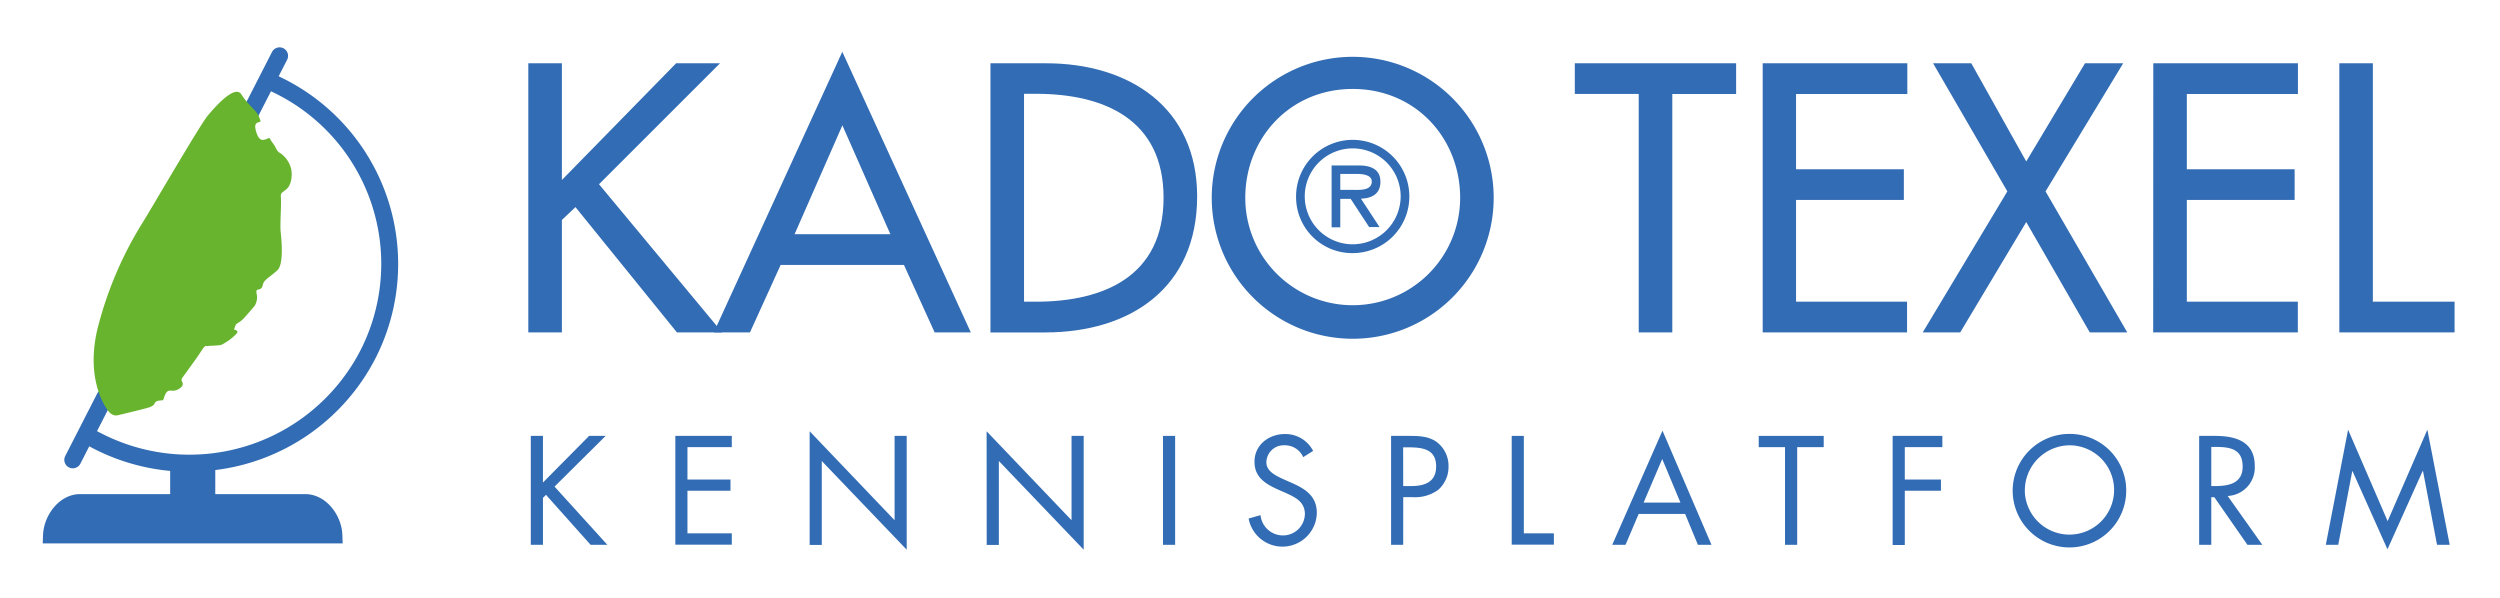 <svg xmlns="http://www.w3.org/2000/svg" width="195.13mm" height="46.67mm" viewBox="0 0 553.13 132.29"><path d="M130.34,96.44H134l-11.31,11.22,11.69,12.88h-3.71l-9.87-11.06-.67.67v10.39h-2.69V96.44h2.69v10.32Z" fill="#326cb4"/><path d="M149.59,14h9.71L132.53,40.76l27.24,32.78h-10L127.32,45.82l-3,2.84V73.54h-7.43V14h7.43V39.82Z" fill="#326cb4"/><path d="M172.72,58.61l-6.79,14.93h-8l28.43-62.08,28.43,62.08h-8L200,58.61Zm13.66-30.88L175.8,51.82H197Z" fill="#326cb4"/><path d="M219.14,14h12.32c18.24,0,33.41,9.64,33.41,29.46,0,20.29-14.85,30.09-33.65,30.09H219.14Zm7.43,52.75h2.6c15.16,0,28.27-5.68,28.27-23s-13.11-23-28.27-23h-2.6Z" fill="#326cb4"/><path d="M330.48,43.76a31.19,31.19,0,0,1-62.38,0,31.19,31.19,0,0,1,62.38,0Zm-7.42,0c0-13.11-9.79-24.08-23.77-24.08s-23.77,11-23.77,24.08a23.77,23.77,0,1,0,47.54,0Z" fill="#326cb4"/><path d="M370,73.54h-7.43V20.78H348.43V14h35.69v6.79H370Z" fill="#326cb4"/><path d="M390,14h32v6.79H397.38V37.45h23.85v6.79H397.38v22.5h24.56v6.8H390Z" fill="#326cb4"/><path d="M427.7,14h8.45l12.16,21.72,13-21.72h8.45L452.58,42.34l18.08,31.2h-8.29L448.31,49.13,433.7,73.54h-8.29l18.72-31.2Z" fill="#326cb4"/><path d="M476.42,14h32v6.79H483.84V37.45h23.85v6.79H483.84v22.5H508.4v6.8h-32Z" fill="#326cb4"/><path d="M525,66.74h18.08v6.8h-25.5V14H525Z" fill="#326cb4"/><path d="M149.42,96.44h12.49v2.49H152.1v7.16h9.52v2.49H152.1V118h9.81v2.5H149.42Z" fill="#326cb4"/><path d="M179.14,95.42l18.79,19.68V96.44h2.68v25.18L181.82,102v18.57h-2.68Z" fill="#326cb4"/><path d="M218.29,95.42l18.79,19.68V96.44h2.69v25.18L221,102v18.57h-2.69Z" fill="#326cb4"/><path d="M260,120.54h-2.69V96.44H260Z" fill="#326cb4"/><path d="M288.34,101.14a4.42,4.42,0,0,0-4.15-2.62,3.83,3.83,0,0,0-4,3.74c0,2.07,2.15,3,3.78,3.77l1.59.7c3.14,1.37,5.79,2.94,5.79,6.78a7.61,7.61,0,0,1-15.09,1.21l2.63-.74a5,5,0,0,0,4.82,4.48,4.84,4.84,0,0,0,5-4.7c0-2.81-2.2-3.77-4.44-4.79l-1.47-.64c-2.81-1.28-5.24-2.72-5.24-6.17,0-3.74,3.17-6.13,6.74-6.13a6.9,6.9,0,0,1,6.23,3.73Z" fill="#326cb4"/><path d="M310.46,120.54h-2.68V96.44h4c2.08,0,4.22.06,6,1.28a6.63,6.63,0,0,1,2.71,5.5,6.76,6.76,0,0,1-2.3,5.17,8.7,8.7,0,0,1-5.72,1.6h-2Zm0-13h1.79c3,0,5.5-.9,5.5-4.35,0-3.93-3.17-4.22-6.3-4.22h-1Z" fill="#326cb4"/><path d="M337.15,118h6.65v2.5h-9.33V96.44h2.68Z" fill="#326cb4"/><path d="M362.56,113.7l-2.91,6.84h-2.94l11.12-25.25,10.84,25.25h-3l-2.84-6.84Zm5.21-12.15-4.12,9.65h8.15Z" fill="#326cb4"/><path d="M397.63,120.54h-2.69V98.93h-5.82V96.44H403.5v2.49h-5.87Z" fill="#326cb4"/><path d="M421.44,98.93v7.16h8v2.49h-8v12h-2.69V96.44h11v2.49Z" fill="#326cb4"/><path d="M470.43,108.52A12.56,12.56,0,1,1,457.87,96,12.49,12.49,0,0,1,470.43,108.52Zm-22.44,0a9.88,9.88,0,1,0,9.88-10A10,10,0,0,0,448,108.49Z" fill="#326cb4"/><path d="M489.25,120.54h-2.68V96.44h3.48c4.57,0,8.82,1.21,8.82,6.65a6.29,6.29,0,0,1-6,6.64l7.67,10.81h-3.29L489.92,110h-.67Zm0-13h.83c3,0,6.11-.57,6.11-4.31,0-4-2.91-4.35-6.14-4.35h-.8Z" fill="#326cb4"/><path d="M519.52,95.07l8.75,20.23,8.79-20.23L542,120.54H539.2l-3.1-16.3H536l-7.77,17.29-7.73-17.29h-.06l-3.1,16.3h-2.75Z" fill="#326cb4"/><path d="M16.12,103.61a1.87,1.87,0,0,1-1.68-2.73l7-13.68a1.88,1.88,0,1,1,3.34,1.71l-7,13.68A1.87,1.87,0,0,1,16.12,103.61Z" fill="#326cb4"/><path d="M55.46,26.73a1.91,1.91,0,0,1-.86-.21A1.88,1.88,0,0,1,53.79,24l6.39-12.5a1.88,1.88,0,0,1,3.35,1.71l-6.4,12.5A1.88,1.88,0,0,1,55.46,26.73Z" fill="#326cb4"/><path d="M40.24,85.5a.92.92,0,0,0,0-1.12.85.85,0,0,1,.19-.92L43,79.9c.44-.58,1.17-1.67,1.8-2.64s.78-.63,1.28-.71,2.11-.07,2.84-.23A11.93,11.93,0,0,0,52.16,74c.58-.63.39-.63.15-.9s-.59.12-.44-.43.29-.94.63-1.13A5.86,5.86,0,0,0,54,70.36c.58-.63,1.63-1.87,2.34-2.69a3.58,3.58,0,0,0,.42-2.76c-.07-.78,0-.75.43-.86s.78-.16,1-1.17,1.72-1.71,3.2-3.11.85-7.17.7-8.57.15-5.69.08-7.09S62,42.94,63.3,41.92s1.4-3.42,1.09-4.67a6,6,0,0,0-2.34-3.35c-.93-.46-.85-1.16-1.71-2.26s-.39-1.32-1.48-.85-1.71-.08-2.18-1.64-.08-1.95.54-2.1.47-.24,0-1.41-2.41-2.49-3.81-4.75-5.77,2.66-7.49,4.75S33.54,46.05,31.75,48.94a82.33,82.33,0,0,0-9.82,22.44c-3.5,12.37,1.71,19.07,1.71,19.07,1.1,1.91,2.46,1.41,2.46,1.41s5.77-1.36,6.82-1.71,1.12-.59,1.4-1.09,1.4-.44,1.67-.51.31-1,.82-1.71,1.29-.27,1.84-.43a2.92,2.92,0,0,0,1.59-.91" fill="#69b42e"/><path d="M83.14,79.14A45.84,45.84,0,0,0,62.75,17.41a46.36,46.36,0,0,0-4.26-1.88L57.14,19a42.57,42.57,0,0,1,3.92,1.73A42.08,42.08,0,0,1,79.79,77.44a42.58,42.58,0,0,1-57,18.63A40.68,40.68,0,0,1,19.08,94l-2,3.17a45.6,45.6,0,0,0,4.05,2.3,46.28,46.28,0,0,0,16.52,4.72v5.13H17.74c-4.64,0-8,4.69-8.21,8.91l-.08,2H75.82l-.08-2c-.17-4.22-3.58-8.91-8.22-8.91H47.63V104A46.15,46.15,0,0,0,83.14,79.14Z" fill="#326cb4"/><path d="M286.76,43.5A12.53,12.53,0,1,1,299.29,56,12.41,12.41,0,0,1,286.76,43.5Zm23.14,0a10.61,10.61,0,1,0-10.61,10.55A10.64,10.64,0,0,0,309.9,43.5Zm-4.67,6.74h-2.3L298.84,44h-2.3v6.29h-1.92V36.6h5.95c2.46,0,4.85.67,4.85,3.61,0,2.68-1.88,3.67-4.31,3.74ZM298.84,42c1.7,0,4.67.32,4.67-1.85,0-1.41-1.86-1.67-3.33-1.67h-3.64V42Z" fill="#326cb4"/></svg>
